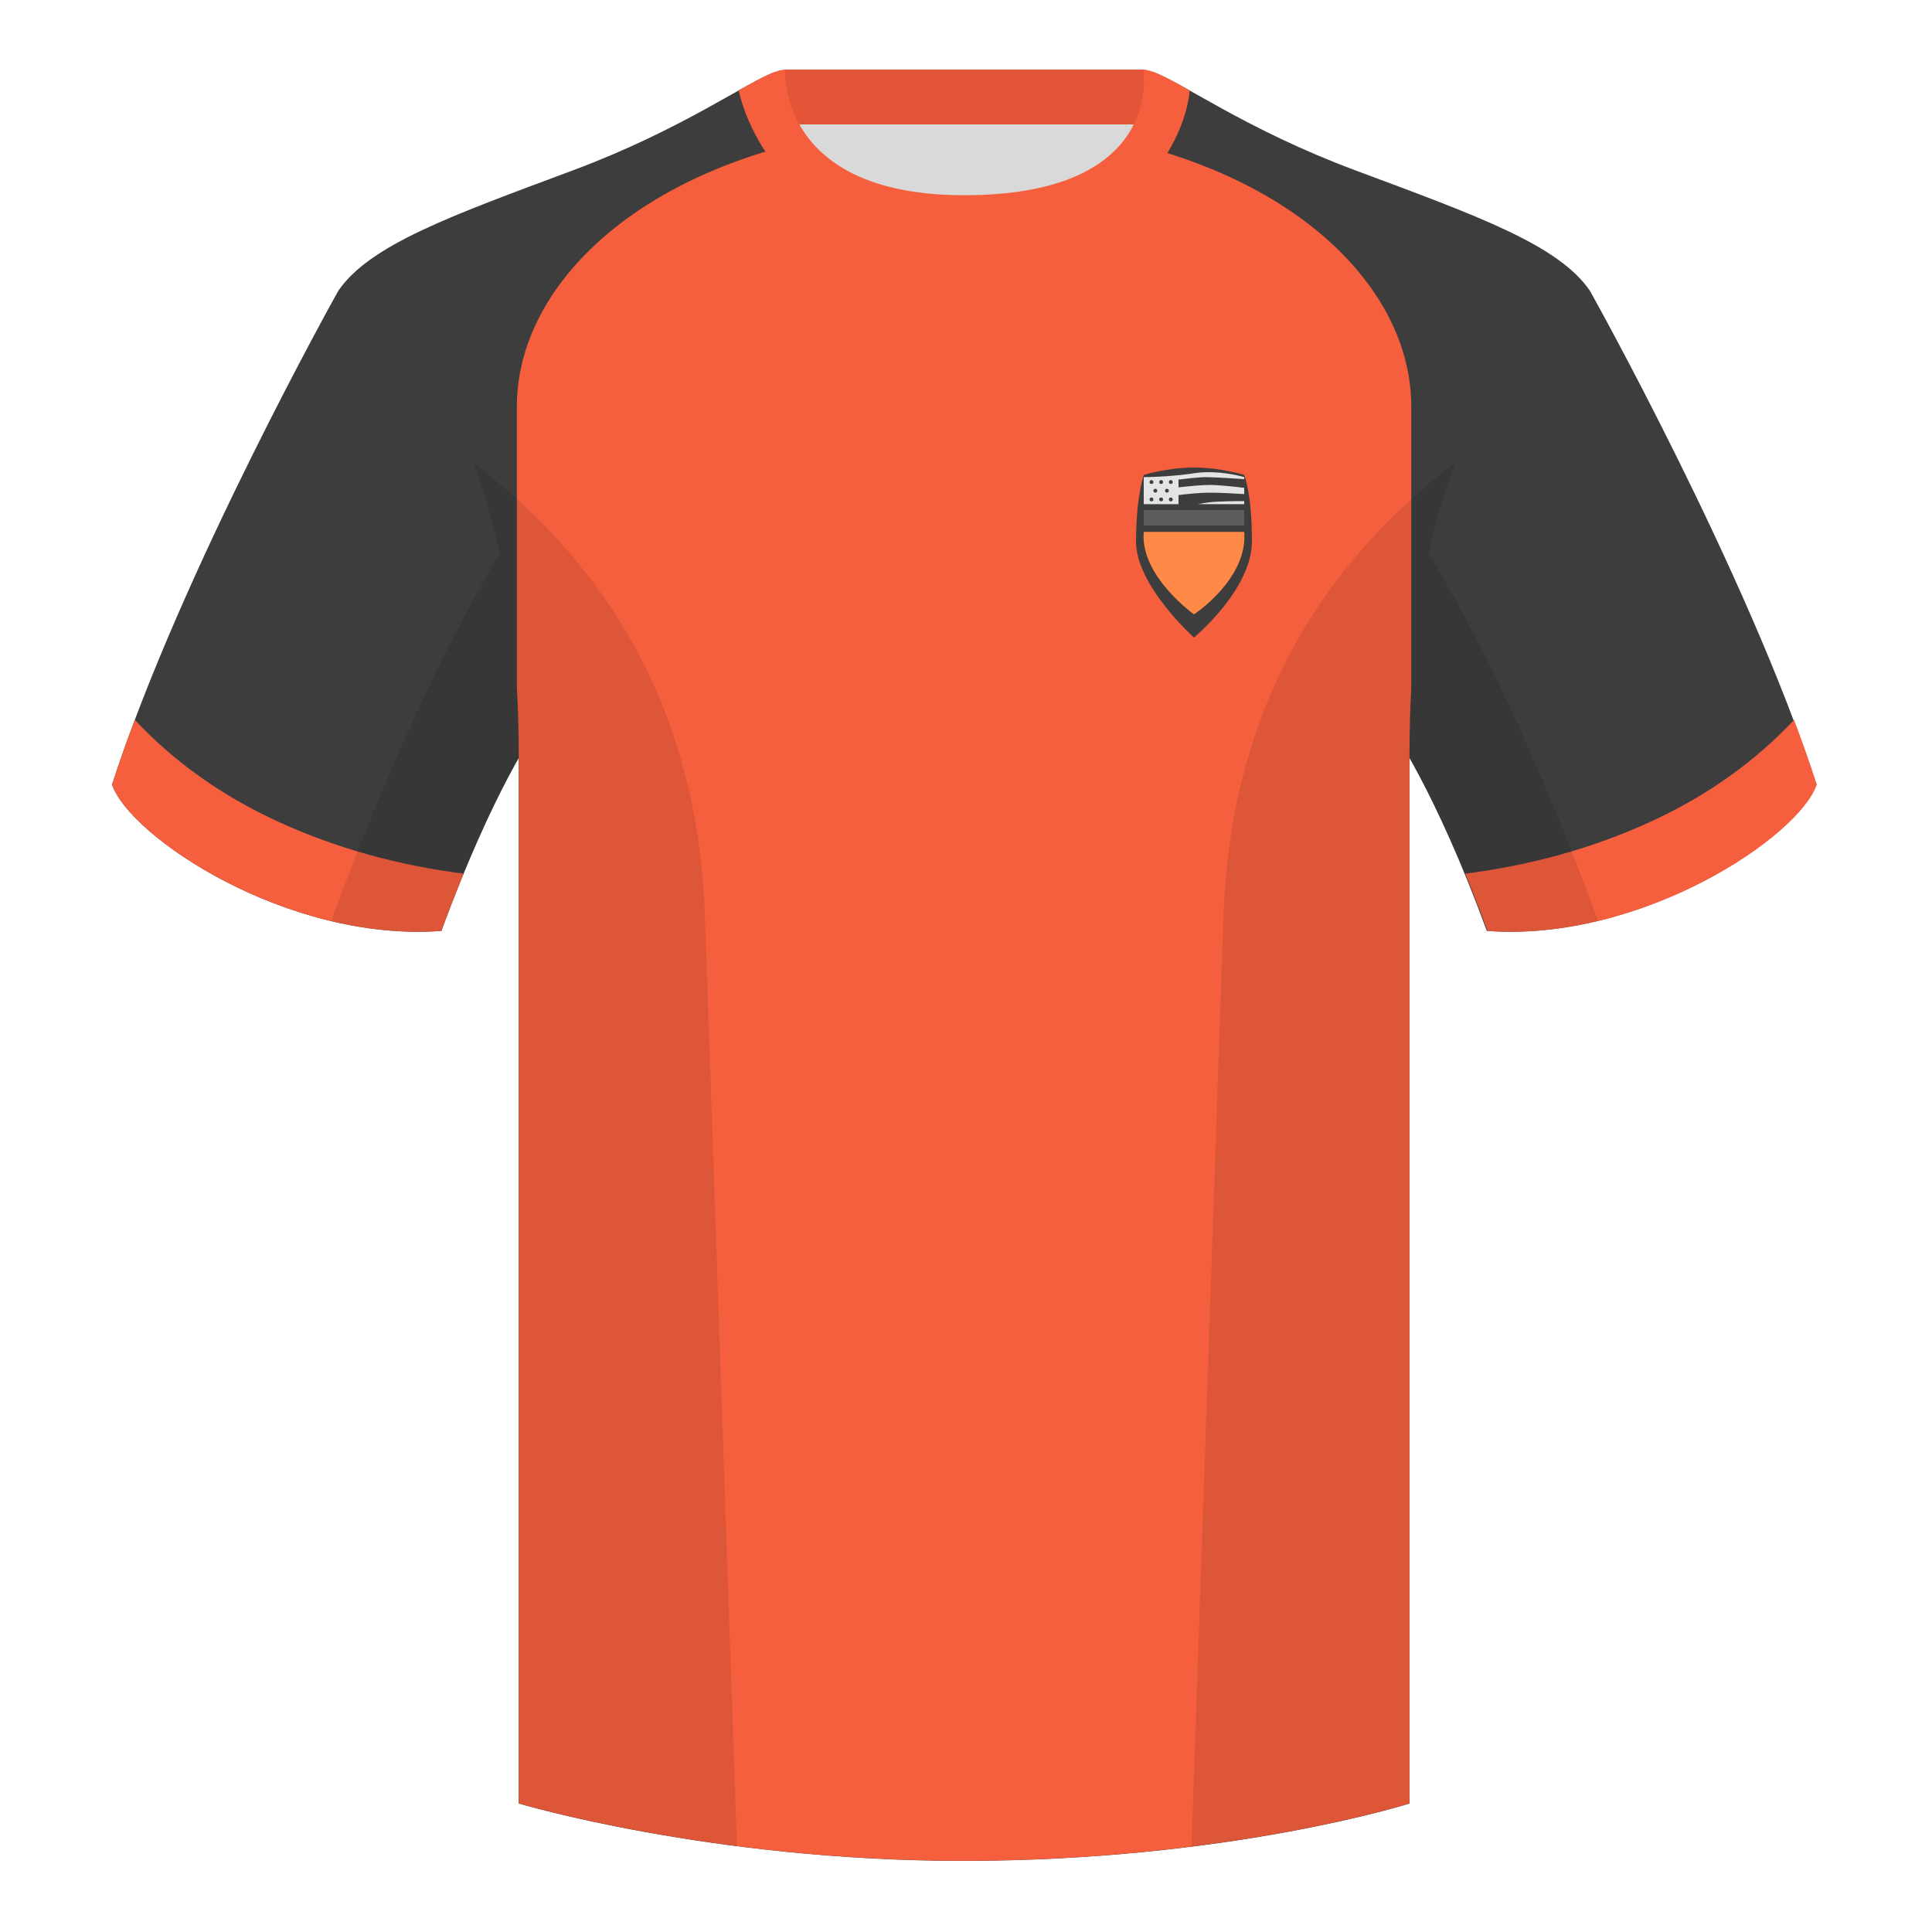 <svg width="130" height="130" viewBox="0 0 130 130" fill="none" xmlns="http://www.w3.org/2000/svg">
<path fill-rule="evenodd" clip-rule="evenodd" d="M52.782 28.39H77.129V5.693H52.782V28.39Z" fill="#D9D9D9"/>
<path fill-rule="evenodd" clip-rule="evenodd" d="M52.745 8.371H77.045V4.679H52.745V8.371Z" fill="#E35536"/>
<path fill-rule="evenodd" clip-rule="evenodd" d="M22.763 19.568C22.763 19.568 12.165 38.496 7.541 52.788C8.696 56.265 19.295 63.411 29.701 62.638C33.169 53.174 36.061 49.118 36.061 49.118C36.061 49.118 36.831 24.396 22.763 19.568" fill="#3D3D3D"/>
<path fill-rule="evenodd" clip-rule="evenodd" d="M106.984 19.568C106.984 19.568 117.582 38.496 122.206 52.788C121.05 56.265 110.452 63.411 100.046 62.638C96.577 53.174 93.686 49.118 93.686 49.118C93.686 49.118 92.916 24.396 106.984 19.568" fill="#3D3D3D"/>
<path fill-rule="evenodd" clip-rule="evenodd" d="M64.874 15.004C51.852 15.004 52.446 4.741 52.201 4.827C50.246 5.508 45.926 8.711 38.567 11.456C30.28 14.546 24.884 16.478 22.763 19.568C25.653 21.886 34.904 27.1 34.904 50.858V121.354C34.904 121.354 47.815 125.216 64.774 125.216C82.695 125.216 94.842 121.354 94.842 121.354V50.858C94.842 27.1 104.093 21.886 106.984 19.568C104.864 16.478 99.468 14.546 91.181 11.456C83.807 8.706 79.486 5.497 77.537 4.824C77.295 4.74 78.623 15.004 64.874 15.004Z" fill="#3D3D3D"/>
<path fill-rule="evenodd" clip-rule="evenodd" d="M76.371 9.688C88.138 12.635 94.962 19.915 94.962 27.363V46.319C94.884 47.749 94.842 49.257 94.842 50.849V121.345C94.842 121.345 82.695 125.208 64.774 125.208C47.815 125.208 34.904 121.345 34.904 121.345V50.849C34.904 49.221 34.86 47.68 34.778 46.221L34.778 27.363C34.778 19.866 41.694 12.538 53.607 9.63C55.062 12.263 58.156 14.995 64.874 14.995C71.915 14.995 75.002 12.303 76.371 9.688V9.688Z" fill="#F55F3E"/>
<path fill-rule="evenodd" clip-rule="evenodd" d="M31.195 58.786C30.715 59.954 30.214 61.236 29.7 62.638C19.294 63.411 8.696 56.265 7.54 52.788C7.997 51.375 8.512 49.918 9.07 48.438C11.74 51.289 14.982 53.585 18.797 55.325C22.608 57.064 26.741 58.217 31.195 58.786V58.786Z" fill="#F55F3E"/>
<path fill-rule="evenodd" clip-rule="evenodd" d="M98.593 58.786C103.047 58.217 107.18 57.064 110.991 55.325C114.806 53.585 118.049 51.289 120.719 48.438C121.276 49.918 121.792 51.375 122.248 52.788C121.093 56.265 110.494 63.411 100.088 62.638C99.575 61.236 99.074 59.954 98.593 58.786H98.593Z" fill="#F55F3E"/>
<path fill-rule="evenodd" clip-rule="evenodd" d="M64.89 16.575C78.274 16.575 80.042 7.243 80.042 6.077C78.541 5.234 77.513 4.687 76.92 4.687C76.92 4.687 78.449 13.136 64.873 13.136C52.258 13.136 52.826 4.687 52.826 4.687C52.233 4.687 51.205 5.234 49.705 6.077C49.705 6.077 51.621 16.575 64.89 16.575" fill="#F55F3E"/>
<path fill-rule="evenodd" clip-rule="evenodd" d="M107.532 61.964C105.117 62.546 102.575 62.826 100.044 62.638C97.913 56.822 96 53.048 94.841 51.003V121.354C94.841 121.354 89.355 123.098 80.316 124.242C80.269 124.237 80.222 124.232 80.174 124.227C80.663 109.98 81.662 80.945 82.326 61.643C82.861 46.107 90.408 36.868 97.952 31.109C97.257 32.872 96.633 34.907 96.132 37.263C98.044 40.344 102.486 48.2 107.528 61.953C107.53 61.957 107.531 61.96 107.532 61.964ZM49.586 124.227C40.682 123.082 34.903 121.354 34.903 121.354V51.005C33.744 53.05 31.831 56.823 29.7 62.638C27.195 62.824 24.68 62.552 22.287 61.982C22.288 61.974 22.29 61.965 22.292 61.957C27.331 48.216 31.732 40.359 33.631 37.271C33.129 34.912 32.506 32.874 31.809 31.109C39.353 36.868 46.901 46.107 47.435 61.643C48.099 80.945 49.098 109.98 49.587 124.227L49.586 124.227Z" fill="black" fill-opacity="0.1"/>
<path d="M76.96 31.957C76.96 31.957 78.52 31.46 80.34 31.46C82.16 31.46 83.72 31.957 83.72 31.957C83.72 31.957 84.24 33.201 84.24 36.434C84.24 39.667 80.34 42.9 80.34 42.9C80.34 42.9 76.44 39.418 76.44 36.434C76.44 33.45 76.96 31.957 76.96 31.957Z" fill="#3D3D3D"/>
<path d="M83.72 35.79C83.98 38.955 80.34 41.34 80.34 41.34C80.34 41.34 76.7 38.751 76.96 35.79H83.72Z" fill="#FF8946"/>
<rect x="76.96" y="34.32" width="6.76" height="1.04" fill="#5D5D5D"/>
<path d="M76.96 32.105C76.96 32.105 78.65 32.105 80.34 31.845C82.03 31.585 83.72 32.105 83.72 32.105V33.925H76.96V32.105Z" fill="#3D3D3D"/>
<path d="M81.12 32.105C81.77 32.105 83.72 32.24 83.72 32.24V32.105C83.72 32.105 82.03 31.585 80.34 31.845C79.988 31.899 79.636 31.942 79.3 31.976C79.027 32.003 78.765 32.025 78.52 32.042C77.616 32.105 76.96 32.105 76.96 32.105V33.925H79.3V33.31C79.92 33.237 80.78 33.15 81.38 33.15C82.07 33.15 83.103 33.207 83.72 33.246V32.825C83.077 32.748 81.993 32.63 81.38 32.63C80.844 32.63 79.947 32.72 79.3 32.794V32.27C79.919 32.195 80.741 32.105 81.12 32.105Z" fill="#E4E4E4"/>
<path d="M83.72 33.925V33.72C83.078 33.719 81.955 33.729 81.334 33.803C81.129 33.827 80.871 33.871 80.596 33.925H83.72Z" fill="#E4E4E4"/>
<circle cx="77.48" cy="32.435" r="0.13" fill="#3D3D3D"/>
<circle cx="77.48" cy="33.605" r="0.13" fill="#3D3D3D"/>
<circle cx="77.74" cy="33.02" r="0.13" fill="#3D3D3D"/>
<circle cx="78.13" cy="32.435" r="0.13" fill="#3D3D3D"/>
<circle cx="78.13" cy="33.605" r="0.13" fill="#3D3D3D"/>
<circle cx="78.52" cy="33.02" r="0.13" fill="#3D3D3D"/>
<circle cx="78.78" cy="32.435" r="0.13" fill="#3D3D3D"/>
<circle cx="78.78" cy="33.605" r="0.13" fill="#3D3D3D"/>
</svg>
